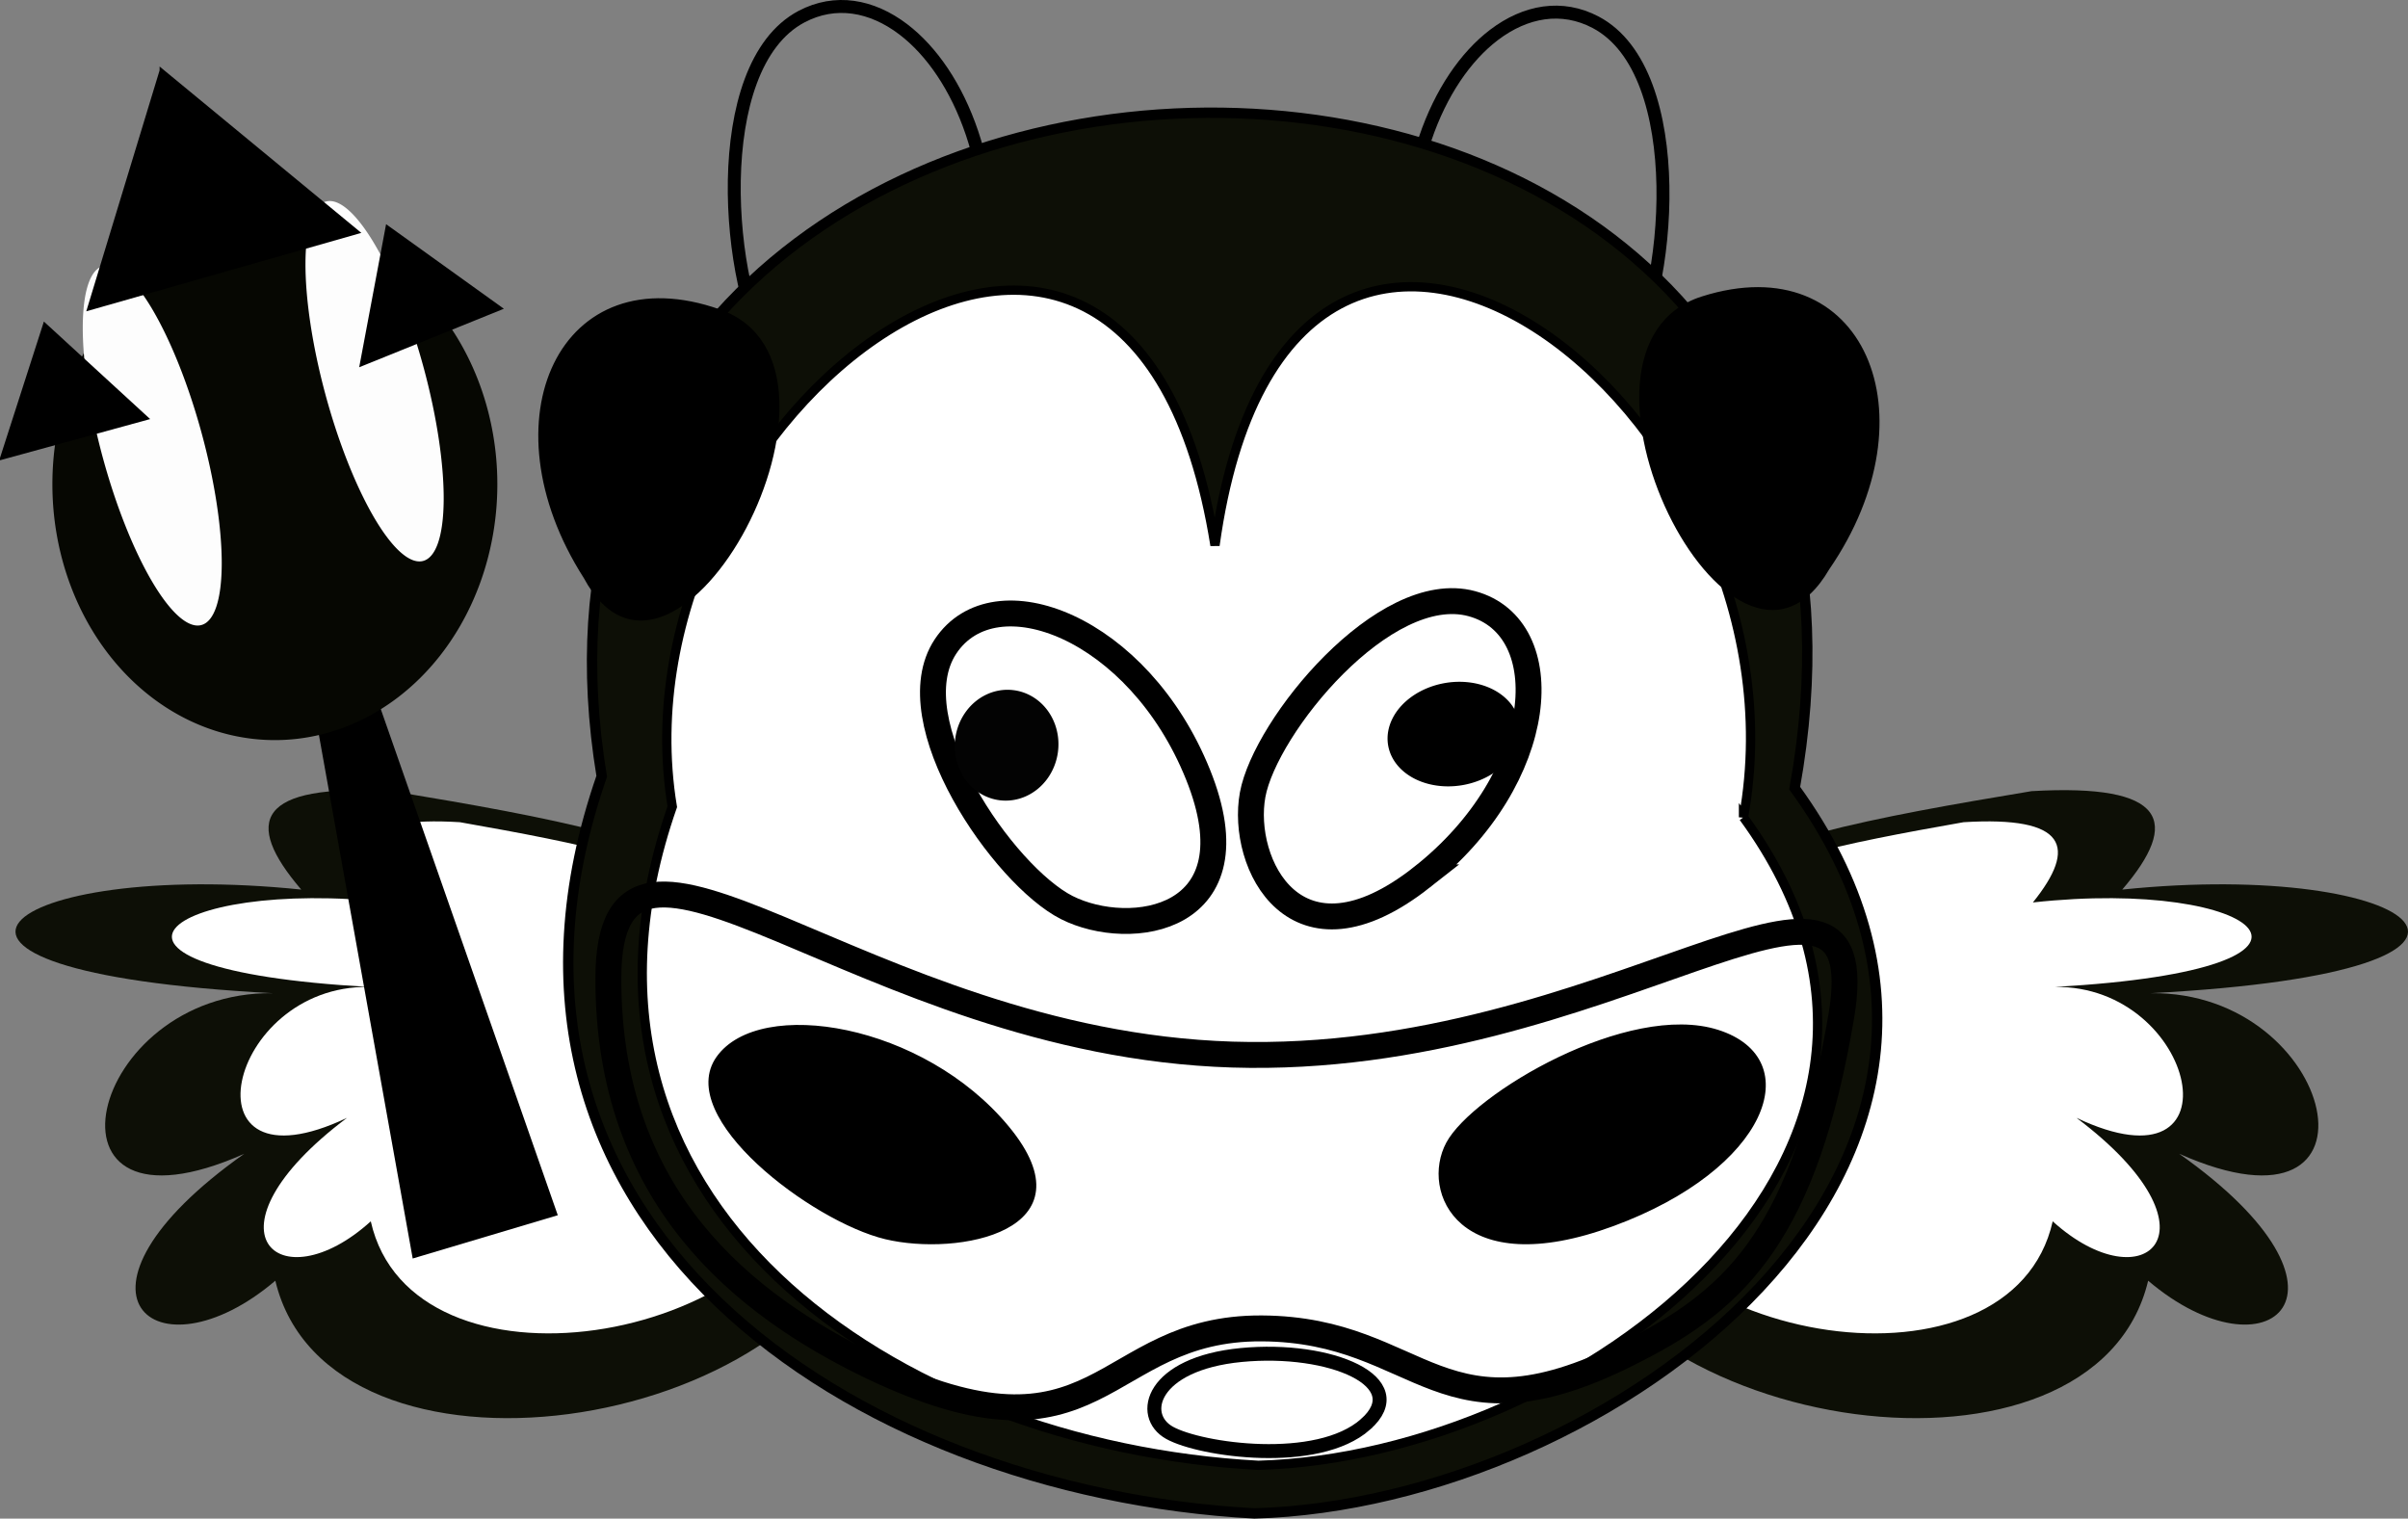 <?xml version="1.0" encoding="UTF-8" standalone="no"?>
<!-- Created with Inkscape (http://www.inkscape.org/) -->
<svg
    xmlns:inkscape="http://www.inkscape.org/namespaces/inkscape"
    xmlns:rdf="http://www.w3.org/1999/02/22-rdf-syntax-ns#"
    xmlns="http://www.w3.org/2000/svg"
    xmlns:cc="http://web.resource.org/cc/"
    xmlns:dc="http://purl.org/dc/elements/1.1/"
    xmlns:sodipodi="http://sodipodi.sourceforge.net/DTD/sodipodi-0.dtd"
    xmlns:svg="http://www.w3.org/2000/svg"
    xmlns:ns1="http://sozi.baierouge.fr"
    xmlns:xlink="http://www.w3.org/1999/xlink"
    id="svg2"
    sodipodi:docname="evil_cow.svg"
    inkscape:export-filename="/home/lok/smile_cow.png"
    viewBox="0 0 929.65 586.27"
    sodipodi:version="0.32"
    inkscape:export-xdpi="14.125987"
    version="1.0"
    inkscape:export-ydpi="14.125987"
    inkscape:version="0.44.1"
    sodipodi:docbase="/home/lok/Desktop"
  >
  <rect x="0" y="0" width="929.65" height="586.27" fill="#808080" stroke="none"/>
  <sodipodi:namedview
      id="base"
      bordercolor="#666666"
      inkscape:pageshadow="2"
      guidetolerance="10"
      pagecolor="#ffffff"
      gridtolerance="10000"
      inkscape:window-height="693"
      inkscape:zoom="0.5"
      objecttolerance="10"
      borderopacity="1.0"
      inkscape:current-layer="layer1"
      inkscape:cx="260.17735"
      inkscape:cy="345.65732"
      inkscape:window-y="25"
      inkscape:window-x="0"
      inkscape:window-width="1024"
      inkscape:pageopacity="0.0"
      inkscape:document-units="px"
  />
  <g
      id="layer1"
      inkscape:label="Layer 1"
      inkscape:groupmode="layer"
      transform="translate(121.44 -179.52)"
    >
    <g
        id="g8399"
        transform="matrix(-1 0 0 1 432.75 26)"
      >
      <path
          id="path8401"
          style="fill-rule:evenodd;fill:#0d0f06"
          d="m-230.14 458.95c-52.25-3-57.52 11.73-35 38-114.5-11.83-171.87 31.56-11 40-71.95-0.9-95.08 99.42-11 62-76.04 53.72-34.34 88.4 12 49 20.55 86.16 204.37 61.12 231-30 5.915-123.96-63.23-138.56-186-159z"
      />
      <path
          id="path8403"
          style="fill-rule:evenodd;fill:white"
          d="m-203.85 470.94c-39.99-2.45-44.03 9.56-26.79 30.98-87.64-9.64-131.55 25.73-8.42 32.61-55.07-0.74-72.78 81.05-8.42 50.55-58.21 43.79-26.28 72.06 9.19 39.94 15.73 70.25 156.43 49.83 176.82-24.45 4.527-101.07-48.4-112.97-142.38-129.63z"
      />
    </g
    >
    <g
        id="g8387"
        transform="translate(260,26)"
      >
      <path
          id="path1919"
          style="fill-rule:evenodd;fill:#0d0f06"
          d="m-230.14 458.95c-52.25-3-57.52 11.73-35 38-114.5-11.83-171.87 31.56-11 40-71.95-0.9-95.08 99.42-11 62-76.04 53.72-34.34 88.4 12 49 20.55 86.16 204.37 61.12 231-30 5.915-123.96-63.23-138.56-186-159z"
      />
      <path
          id="path1922"
          style="fill-rule:evenodd;fill:white"
          d="m-203.85 470.94c-39.99-2.45-44.03 9.56-26.79 30.98-87.64-9.64-131.55 25.73-8.42 32.61-55.07-0.74-72.78 81.05-8.42 50.55-58.21 43.79-26.28 72.06 9.19 39.94 15.73 70.25 156.43 49.83 176.82-24.45 4.527-101.07-48.4-112.97-142.38-129.63z"
      />
    </g
    >
    <path
        id="path7495"
        style="stroke:black;stroke-width:5;fill:none"
        d="m423.62 295.37c-6.42-46.66 9.69-85.59 31.7-102.35 12.22-9.3 26.26-11.76 39.27-4.9 36.43 19.2 29.06 105.27 11.32 132.09-17.74 26.81-72.29 47.73-82.29-24.84z"
        sodipodi:nodetypes="cszzz"
        inkscape:transform-center-y="-12.192491"
        inkscape:transform-center-x="23.08769"
    />
    <path
        id="path1872"
        style="stroke:black;stroke-width:5;fill:none"
        d="m258.99 293.19c6.42-46.66-9.69-85.6-31.7-102.35-12.22-9.3-26.26-11.76-39.26-4.91-36.43 19.2-29.07 105.28-11.33 132.09s72.3 47.74 82.29-24.83z"
        sodipodi:nodetypes="cszzz"
        inkscape:transform-center-y="-12.192491"
        inkscape:transform-center-x="-23.087693"
    />
    <path
        id="path1876"
        sodipodi:nodetypes="cccc"
        style="fill-rule:evenodd;stroke:black;stroke-width:4;fill:#0d0f06"
        d="m571.43 483.79c104.95 144.67-71.58 276.15-208.57 280-156.16-8.46-311.26-113.72-252-284.57-55.381-336.39 524.07-348.27 460.57 4.57z"
    />
    <path
        id="path3943"
        sodipodi:nodetypes="ccccc"
        style="fill-rule:evenodd;stroke:black;stroke-width:3.583;fill:white"
        d="m551.67 495.04c94.24 129.26-64.27 246.74-187.28 250.18-140.22-7.55-279.48-101.61-226.28-254.27-24.86-150.28 176.78-306.08 209.52-100.89 28.73-206.82 232.55-52.66 204.04 104.98z"
    />
    <path
        id="path1886"
        style="fill-rule:evenodd;stroke:black;stroke-width:.758px;fill:black"
        d="m501.37 652.49c59.5-21.93 74.87-64.03 40.4-75.02-34.48-10.99-94.4 24.58-104.5 43.33-10.1 18.76 4.59 53.62 64.1 31.69z"
        sodipodi:nodetypes="czzz"
        inkscape:transform-center-y="22.912853"
        inkscape:transform-center-x="11.37014"
    />
    <path
        id="path1888"
        style="fill-rule:evenodd;stroke:black;stroke-width:.758px;fill:black"
        d="m267.78 614.7c-32.82-39.77-95.81-50.05-112.25-27-16.44 23.04 36.77 63.09 64.83 69.84s80.23-3.07 47.42-42.84z"
        sodipodi:nodetypes="czzz"
        inkscape:transform-center-y="-22.912853"
        inkscape:transform-center-x="-11.370144"
    />
    <path
        id="path1894"
        sodipodi:nodetypes="czczczc"
        style="stroke:black;stroke-width:10;fill:none"
        d="m354.29 586.65c-144.1-4.48-240.57-114.69-240.86-29.72-0.29 84.98 52.47 126.4 101.39 150.07 89.65 42.88 87.88-15.02 150.89-14.64 63.02 0.39 68.3 47.87 144.78 8.01 38.96-19.9 64.99-45.83 78.94-128.58 13.98-82.92-89.47 19.38-235.14 14.86z"
    />
    <path
        id="path1900"
        sodipodi:nodetypes="ccz"
        style="fill-rule:evenodd;stroke:black;stroke-width:1px;fill:black"
        d="m156.41 299.48c-61.181-21.67-90.929 42.12-52.06 102.89 34.47 64.16 113.23-81.23 52.06-102.89z"
    />
    <path
        id="path1902"
        sodipodi:nodetypes="ccz"
        style="fill-rule:evenodd;stroke:black;stroke-width:1px;fill:black"
        d="m535.76 294.44c61.87-19.6 89.47 45.14 48.59 104.59-36.6 62.97-110.46-84.98-48.59-104.59z"
    />
    <g
        id="g8395"
        transform="matrix(.13 -.991 .991 .13 -217.09 704.66)"
      >
      <path
          id="path1880"
          style="stroke:black;stroke-width:10;fill:none"
          d="m297 524.25c53.45-30.15 67.26-88.01 36.29-103.12-30.97-15.1-84.79 33.78-93.87 59.56-9.07 25.78 4.13 73.71 57.58 43.56z"
          inkscape:transform-center-x="11.37014"
          inkscape:transform-center-y="22.912853"
          sodipodi:nodetypes="czzz"
      />
      <path
          id="path1906"
          sodipodi:rx="21.428572"
          sodipodi:ry="20"
          style="stroke-opacity:0;fill:#030303"
          sodipodi:type="arc"
          d="m308.57 460.93a21.429 20 0 1 1 -42.86 0 21.429 20 0 1 1 42.86 0z"
          transform="translate(11.429 -11.429)"
          sodipodi:cy="460.93362"
          sodipodi:cx="287.14285"
      />
    </g
    >
    <g
        id="g8391"
        transform="matrix(.171 .985 -.985 .171 810.16 -17.689)"
      >
      <path
          id="path1878"
          style="stroke:black;stroke-width:10;fill:none"
          d="m462.69 468.86c-29.48-54.67-86.06-68.79-100.83-37.11-14.77 31.67 33.03 86.72 58.23 96 25.21 9.28 72.07-4.22 42.6-58.89z"
          inkscape:transform-center-x="-11.370144"
          inkscape:transform-center-y="-22.912853"
          sodipodi:nodetypes="czzz"
      />
      <path
          id="path1908"
          sodipodi:rx="20"
          sodipodi:ry="25.714285"
          style="stroke-opacity:0;fill:black"
          sodipodi:type="arc"
          d="m411.43 460.93a20 25.714 0 1 1 -40 0 20 25.714 0 1 1 40 0z"
          transform="translate(18.857 -13.714)"
          sodipodi:cy="460.93362"
          sodipodi:cx="391.42856"
      />
    </g
    >
    <path
        id="path2806"
        sodipodi:nodetypes="czzz"
        style="stroke:black;stroke-width:5.387;fill:none"
        d="m405.73 729.41c18.53-16.39-13.37-30.1-47.96-26.78-34.6 3.33-39.69 23.34-27.7 30.03s57.14 13.13 75.66-3.25z"
    />
    <g
        id="g11082"
        transform="matrix(.788 0 0 .754 256.24 171.34)"
      >
      <path
          id="path8407"
          sodipodi:nodetypes="cccc"
          style="fill-rule:evenodd;stroke:black;stroke-width:1.254px;fill:black"
          d="m-357.51 182.33l80.91 472.08 69.79-21.76-150.7-450.32z"
      />
      <path
          id="path8409"
          sodipodi:rx="109"
          sodipodi:ry="131"
          style="fill:#060702"
          sodipodi:type="arc"
          d="m-318 79.273a109 131 0 1 1 -218 0 109 131 0 1 1 218 0z"
          transform="translate(82.375 179.52)"
          sodipodi:cy="79.273254"
          sodipodi:cx="-427"
      />
      <path
          id="path9296"
          sodipodi:rx="25"
          sodipodi:ry="95"
          style="fill:#fdfdfd"
          sodipodi:type="arc"
          d="m-450 61.273a25 95 0 1 1 -50 0 25 95 0 1 1 50 0z"
          transform="matrix(.968 -.252 .252 .968 39.664 59.942)"
          sodipodi:cy="61.273254"
          sodipodi:cx="-475"
      />
      <path
          id="path9300"
          sodipodi:rx="25"
          sodipodi:ry="95"
          style="fill:#fdfdfd"
          sodipodi:type="arc"
          d="m-450 61.273a25 95 0 1 1 -50 0 25 95 0 1 1 50 0z"
          transform="matrix(.969 -.249 .249 .969 149.25 28.394)"
          sodipodi:cy="61.273254"
          sodipodi:cx="-475"
      />
      <path
          id="path10187"
          sodipodi:nodetypes="cccc"
          style="fill-rule:evenodd;stroke:black;stroke-width:1px;fill:black"
          d="m-457.55 176.41l-21.4 69.48 72.25-20.71-50.85-48.77z"
      />
      <path
          id="path11078"
          sodipodi:nodetypes="cccc"
          style="fill-rule:evenodd;stroke:black;stroke-width:1px;fill:black"
          d="m-289.78 126.52l-12.87 71.55 69.22-29.26-56.35-42.29z"
      />
      <path
          id="path11080"
          d="m-400.14 46.998l-35.47 121.82 131.39-39.15-95.92-82.672z"
          inkscape:transform-center-x="12"
          style="fill-rule:evenodd;stroke:black;stroke-width:1.92px;fill:black"
          sodipodi:nodetypes="cccc"
      />
    </g
    >
  </g
  >
</svg
>
